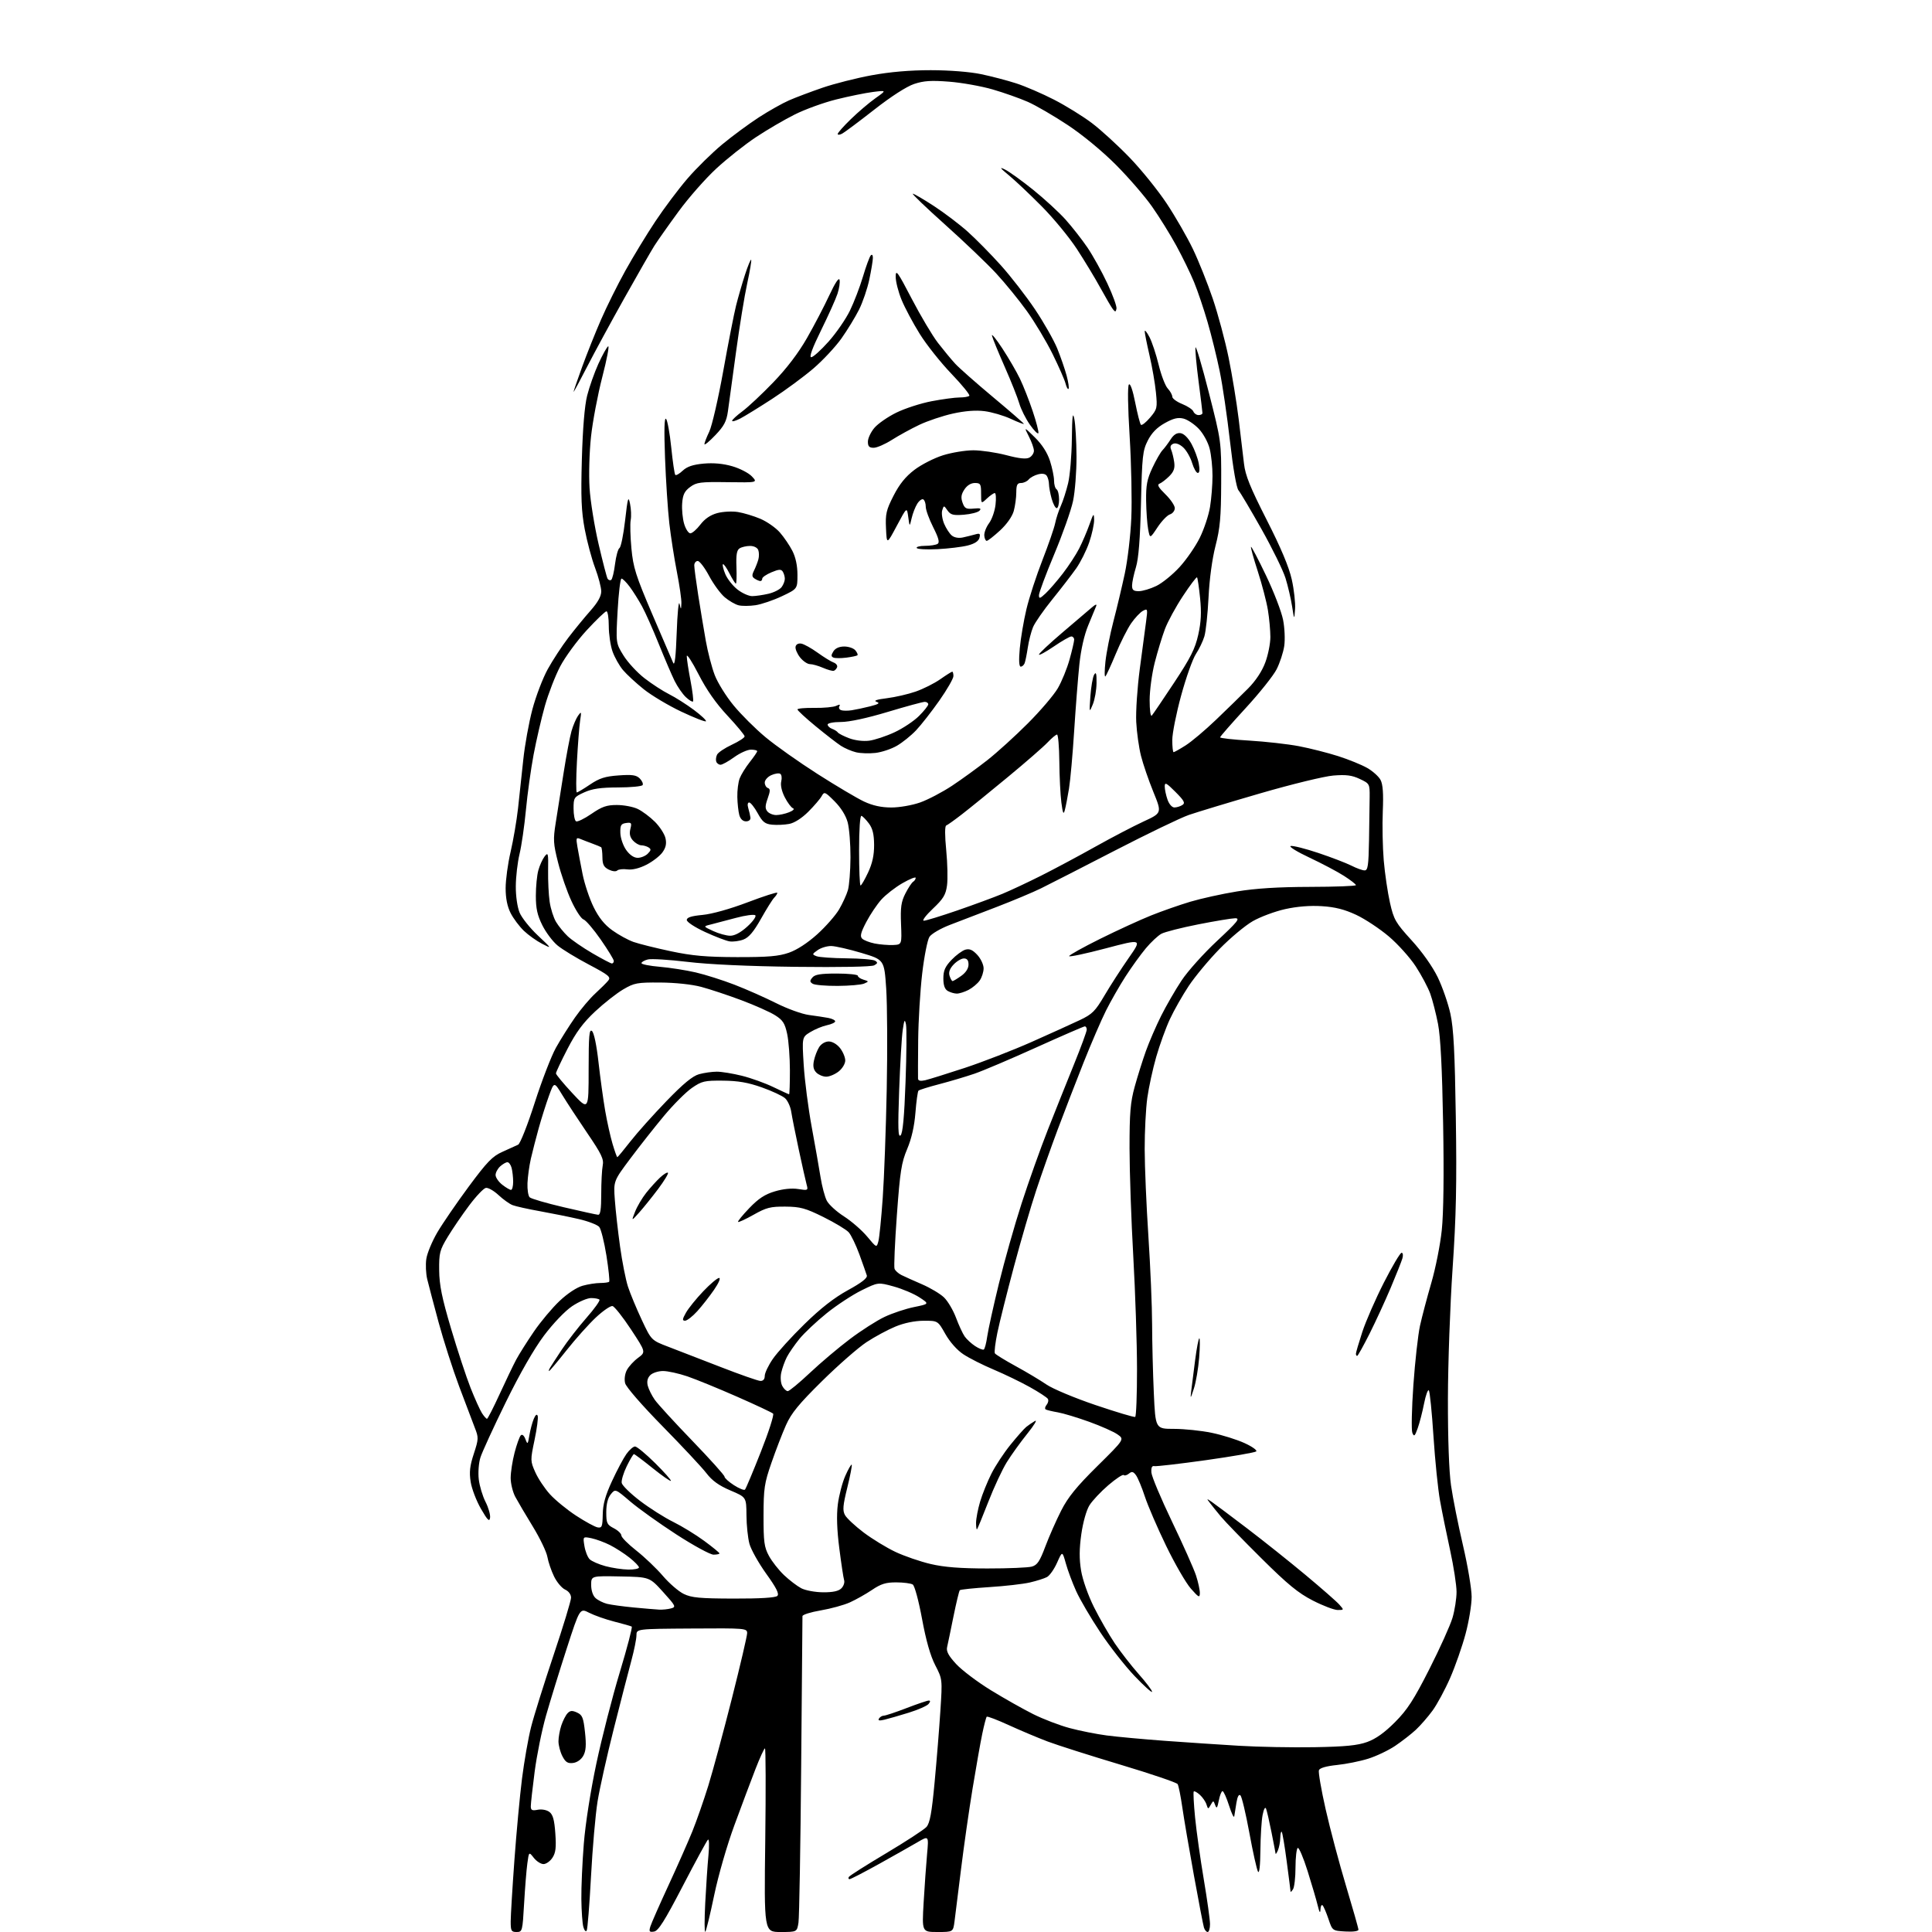 <?xml version="1.0" encoding="UTF-8" standalone="no"?>
<svg 
  version="1.1" 
  xmlns="http://www.w3.org/2000/svg" 
  xmlns:xlink="http://www.w3.org/1999/xlink" 
  xmlns:svg="http://www.w3.org/2000/svg"
  xmlns:rdf="http://www.w3.org/1999/02/22-rdf-syntax-ns#"
  xmlns:cc="http://creativecommons.org/ns#"
  xmlns:dc="http://purl.org/dc/elements/1.1/"
  viewBox="0 0 768 768"
  width="768"
  height="768"
>
<style>svg {background-color: white; }</style>"
<path stroke="none" fill="black" fill-rule="evenodd" d="M205.35,768.00C203.25,768.00 203.00,767.55 203.01,763.75C203.02,761.41 203.68,750.50 204.48,739.50C205.28,728.50 206.64,713.88 207.51,707.00C208.38,700.12 210.00,690.90 211.12,686.50C212.23,682.10 216.27,669.22 220.07,657.88C223.88,646.54 227.00,636.29 227.00,635.11C227.00,633.81 226.05,632.53 224.63,631.88C223.32,631.28 221.34,628.93 220.24,626.65C219.13,624.37 217.94,620.87 217.59,618.87C217.24,616.88 214.65,611.48 211.83,606.87C209.01,602.27 205.87,596.94 204.85,595.04C203.83,593.13 203.00,589.74 203.00,587.50C203.00,585.26 203.70,580.74 204.55,577.46C205.40,574.18 206.52,571.09 207.02,570.58C207.58,570.02 208.30,570.61 208.86,572.08C209.71,574.34 209.82,574.24 210.45,570.50C210.82,568.30 211.61,565.38 212.19,564.00C212.88,562.39 213.43,561.98 213.74,562.83C214.01,563.56 213.44,567.88 212.49,572.41C210.80,580.47 210.80,580.77 212.77,585.20C213.87,587.70 216.49,591.65 218.59,593.97C220.70,596.30 225.39,600.14 229.02,602.51C232.66,604.89 236.50,606.98 237.56,607.16C239.28,607.46 239.51,606.86 239.60,602.00C239.67,597.93 240.63,594.48 243.29,588.74C245.26,584.47 247.84,579.63 249.01,577.99C250.18,576.34 251.72,575.00 252.44,575.00C253.16,575.00 256.76,577.98 260.43,581.61C264.10,585.25 266.91,588.42 266.68,588.66C266.44,588.89 263.15,586.60 259.37,583.56C255.59,580.51 252.28,578.03 252.00,578.03C251.72,578.03 250.44,580.19 249.14,582.84C247.85,585.48 246.95,588.47 247.14,589.49C247.34,590.51 250.61,593.71 254.42,596.62C258.23,599.52 264.16,603.28 267.60,604.97C271.04,606.67 276.58,610.06 279.92,612.52C283.27,614.98 286.00,617.22 286.00,617.50C286.00,617.77 284.94,618.00 283.64,618.00C282.34,618.00 275.70,614.39 268.89,609.98C262.07,605.56 253.82,599.67 250.54,596.87C244.59,591.79 244.59,591.79 242.79,594.01C241.62,595.46 241.00,597.90 241.00,601.09C241.00,605.48 241.29,606.10 244.00,607.50C245.65,608.35 247.00,609.65 247.00,610.38C247.00,611.11 249.67,613.80 252.94,616.37C256.20,618.94 260.95,623.46 263.48,626.42C266.01,629.39 269.75,632.62 271.79,633.61C274.89,635.12 278.18,635.43 291.70,635.46C302.27,635.49 308.28,635.11 309.01,634.39C309.82,633.58 308.64,631.22 304.57,625.56C301.53,621.31 298.53,615.96 297.91,613.67C297.29,611.38 296.75,606.27 296.73,602.33C296.68,595.16 296.68,595.16 290.33,592.47C285.78,590.53 283.09,588.60 280.82,585.63C279.08,583.36 271.24,574.98 263.41,567.00C255.22,558.67 248.88,551.37 248.50,549.85C248.11,548.29 248.39,546.14 249.18,544.63C249.92,543.22 251.92,541.03 253.64,539.77C256.75,537.47 256.75,537.47 250.84,528.48C247.58,523.54 244.27,519.36 243.49,519.18C242.70,519.01 239.74,521.03 236.91,523.68C234.07,526.33 228.81,532.21 225.22,536.75C221.62,541.29 218.50,545.00 218.28,545.00C218.06,545.00 218.21,544.44 218.62,543.75C219.02,543.06 221.14,539.80 223.32,536.50C225.51,533.20 229.91,527.52 233.11,523.88C236.31,520.24 238.64,516.97 238.29,516.63C237.95,516.28 236.44,516.00 234.95,516.00C233.45,516.00 230.06,517.46 227.40,519.25C224.63,521.12 219.88,526.08 216.25,530.91C212.24,536.26 206.69,545.93 201.06,557.41C196.18,567.36 191.64,577.25 190.97,579.39C190.29,581.57 190.00,585.38 190.32,588.07C190.63,590.71 191.84,594.73 193.00,597.01C194.17,599.29 194.98,602.13 194.81,603.33C194.56,605.07 193.84,604.36 191.19,599.78C189.38,596.64 187.53,591.82 187.10,589.08C186.49,585.19 186.76,582.74 188.35,577.90C190.26,572.05 190.29,571.47 188.76,567.60C187.88,565.35 185.07,557.93 182.52,551.12C179.98,544.32 176.30,532.84 174.34,525.62C172.39,518.41 170.36,510.70 169.83,508.50C169.30,506.30 169.13,502.67 169.47,500.42C169.80,498.18 171.76,493.46 173.83,489.92C175.90,486.39 181.51,478.21 186.30,471.73C193.67,461.78 195.74,459.64 199.76,457.85C202.37,456.69 205.16,455.42 205.97,455.03C206.78,454.64 209.73,447.18 212.54,438.41C215.35,429.66 219.15,419.80 220.99,416.50C222.83,413.20 226.25,407.78 228.58,404.45C230.91,401.12 234.55,396.82 236.66,394.90C238.77,392.97 241.08,390.67 241.80,389.79C242.93,388.38 241.99,387.61 234.08,383.43C229.13,380.82 223.52,377.41 221.63,375.84C219.73,374.28 217.01,370.66 215.59,367.81C213.59,363.80 213.00,361.11 213.01,356.05C213.01,352.45 213.45,347.90 214.00,345.95C214.54,344.00 215.66,341.53 216.49,340.45C217.88,338.66 218.00,339.12 217.88,346.00C217.82,350.12 218.09,355.75 218.50,358.50C218.90,361.25 220.05,364.85 221.05,366.50C222.04,368.15 224.13,370.71 225.68,372.18C227.23,373.65 231.64,376.69 235.48,378.93C239.33,381.17 242.81,383.00 243.23,383.00C243.66,383.00 244.00,382.54 244.00,381.99C244.00,381.43 241.66,377.61 238.80,373.49C235.94,369.37 232.85,365.77 231.93,365.48C231.02,365.19 228.86,361.88 227.13,358.12C225.39,354.37 223.02,347.51 221.85,342.90C219.93,335.32 219.84,333.77 220.92,327.00C221.58,322.88 223.00,313.93 224.06,307.12C225.13,300.31 226.53,292.89 227.18,290.62C227.84,288.35 229.01,285.60 229.79,284.50C231.10,282.67 231.17,282.84 230.60,286.50C230.27,288.70 229.70,296.01 229.34,302.75C228.98,309.49 228.96,315.00 229.30,315.00C229.63,315.00 231.99,313.59 234.55,311.86C238.29,309.34 240.53,308.62 245.91,308.24C251.33,307.85 252.94,308.09 254.32,309.46C255.25,310.40 255.76,311.57 255.45,312.08C255.14,312.59 250.75,313.01 245.69,313.02C238.78,313.04 235.44,313.52 232.25,314.97C228.17,316.83 228.00,317.08 228.00,321.39C228.00,323.86 228.44,326.15 228.97,326.48C229.50,326.81 232.25,325.49 235.08,323.54C239.28,320.65 241.14,320.00 245.21,320.00C247.95,320.00 251.68,320.70 253.50,321.57C255.31,322.43 258.39,324.73 260.34,326.68C262.29,328.63 264.19,331.58 264.55,333.23C265.03,335.40 264.68,336.97 263.30,338.87C262.24,340.32 259.38,342.52 256.94,343.76C254.13,345.19 251.35,345.86 249.37,345.59C247.65,345.36 245.84,345.56 245.36,346.04C244.85,346.55 243.42,346.39 241.99,345.68C240.03,344.70 239.49,343.66 239.47,340.77C239.45,338.75 239.22,336.96 238.97,336.78C238.71,336.60 237.15,335.96 235.50,335.35C233.85,334.74 231.68,333.91 230.68,333.49C229.04,332.81 228.93,333.12 229.53,336.62C229.90,338.75 230.82,343.65 231.59,347.50C232.36,351.35 234.32,357.23 235.96,360.56C238.04,364.79 240.29,367.59 243.42,369.83C245.89,371.61 249.67,373.68 251.83,374.44C253.99,375.20 260.65,376.86 266.63,378.13C275.24,379.95 280.73,380.44 293.00,380.47C305.37,380.49 309.53,380.14 313.62,378.71C316.82,377.60 321.05,374.83 324.89,371.37C328.27,368.31 332.17,363.86 333.56,361.49C334.95,359.11 336.53,355.67 337.06,353.83C337.59,352.00 338.05,346.15 338.08,340.83C338.10,335.51 337.60,329.23 336.96,326.87C336.24,324.19 334.28,321.05 331.77,318.54C327.92,314.69 327.67,314.60 326.61,316.50C326.00,317.60 323.60,320.39 321.29,322.70C318.72,325.26 315.77,327.14 313.72,327.52C311.88,327.87 308.83,328.01 306.95,327.83C304.10,327.55 303.13,326.79 301.19,323.25C299.90,320.91 298.38,319.00 297.81,319.00C297.19,319.00 297.05,319.92 297.45,321.25C297.82,322.49 298.21,324.18 298.31,325.00C298.42,325.89 297.70,326.50 296.55,326.50C295.31,326.50 294.33,325.58 293.89,324.00C293.51,322.62 293.15,319.39 293.10,316.82C293.04,314.24 293.46,310.91 294.03,309.42C294.60,307.93 296.40,305.02 298.03,302.96C299.66,300.90 301.00,298.94 301.00,298.61C301.00,298.27 299.87,298.00 298.49,298.00C297.11,298.00 294.12,299.35 291.84,301.00C289.56,302.65 287.13,304.00 286.43,304.00C285.74,304.00 284.96,303.44 284.72,302.75C284.47,302.06 284.63,300.81 285.06,299.96C285.49,299.11 288.13,297.34 290.92,296.04C293.72,294.73 296.00,293.24 296.00,292.72C296.00,292.21 292.93,288.50 289.18,284.48C284.58,279.56 280.83,274.19 277.68,268.03C275.10,263.00 273.00,259.77 273.00,260.85C273.00,261.94 273.67,266.32 274.49,270.59C275.30,274.86 275.75,278.58 275.48,278.85C275.21,279.12 273.93,278.34 272.63,277.12C271.33,275.90 269.33,273.01 268.18,270.70C267.04,268.39 264.21,261.77 261.88,256.00C259.56,250.22 256.56,243.47 255.20,241.00C253.85,238.53 251.66,235.04 250.32,233.25C248.99,231.46 247.52,230.00 247.06,230.00C246.60,230.00 245.90,235.77 245.51,242.82C244.80,255.64 244.80,255.64 247.85,260.57C249.53,263.28 253.28,267.35 256.20,269.61C259.11,271.87 263.52,274.73 266.00,275.97C268.48,277.21 272.90,280.02 275.83,282.20C278.76,284.39 280.91,286.42 280.61,286.72C280.32,287.02 275.91,285.29 270.81,282.88C265.72,280.47 259.02,276.47 255.92,274.00C252.82,271.52 249.09,268.07 247.63,266.34C246.17,264.60 244.31,261.28 243.49,258.97C242.67,256.65 242.00,252.11 242.00,248.87C242.00,245.64 241.59,243.00 241.08,243.00C240.58,243.00 237.04,246.40 233.21,250.55C229.38,254.70 224.65,261.17 222.68,264.91C220.72,268.66 217.98,275.73 216.60,280.61C215.22,285.50 213.20,294.23 212.11,300.00C211.03,305.77 209.65,315.68 209.06,322.00C208.46,328.32 207.32,336.20 206.52,339.50C205.73,342.80 205.06,348.55 205.04,352.28C205.01,356.22 205.65,360.62 206.55,362.78C207.40,364.83 210.66,368.91 213.80,371.86C219.45,377.18 219.46,377.21 215.50,375.17C213.30,374.04 210.03,371.71 208.24,370.00C206.45,368.28 204.08,365.12 202.99,362.98C201.66,360.37 201.00,357.10 201.00,353.08C201.00,349.78 201.88,343.30 202.96,338.68C204.04,334.05 205.37,326.27 205.92,321.39C206.46,316.50 207.41,307.77 208.01,302.00C208.61,296.23 210.24,287.23 211.63,282.00C213.02,276.77 215.77,269.57 217.74,266.00C219.71,262.43 223.39,256.80 225.91,253.51C228.43,250.21 232.41,245.36 234.75,242.72C237.63,239.47 239.00,237.02 239.00,235.09C239.00,233.52 237.90,229.32 236.56,225.74C235.21,222.17 233.36,215.26 232.44,210.38C231.10,203.25 230.87,197.76 231.30,182.50C231.65,170.25 232.39,161.28 233.40,157.26C234.27,153.82 236.27,148.15 237.86,144.64C239.45,141.14 241.20,138.00 241.75,137.66C242.29,137.32 241.25,142.80 239.43,149.83C237.61,156.87 235.59,167.54 234.94,173.56C234.28,179.60 234.02,188.75 234.36,194.00C234.69,199.22 236.31,209.26 237.95,216.29C239.59,223.32 241.20,229.52 241.53,230.06C241.87,230.59 242.50,230.81 242.95,230.53C243.40,230.25 244.09,227.43 244.48,224.26C244.88,221.09 245.67,218.21 246.25,217.85C246.83,217.49 247.84,212.54 248.49,206.85C249.53,197.77 249.78,196.96 250.45,200.26C250.88,202.33 251.00,205.24 250.71,206.73C250.43,208.21 250.56,213.30 251.00,218.04C251.71,225.58 252.73,228.81 259.25,244.07C263.34,253.66 267.10,262.40 267.60,263.50C268.21,264.86 268.66,261.00 269.00,251.50C269.27,243.80 269.78,238.62 270.11,240.00C270.73,242.50 270.73,242.50 270.86,239.82C270.94,238.35 270.13,232.73 269.07,227.32C268.01,221.92 266.66,213.22 266.06,208.00C265.47,202.78 264.70,191.07 264.36,182.00C263.95,170.87 264.07,165.83 264.76,166.50C265.31,167.05 266.25,172.16 266.83,177.86C267.41,183.55 268.13,188.47 268.44,188.78C268.75,189.09 270.09,188.33 271.41,187.08C273.14,185.46 275.47,184.68 279.73,184.29C283.64,183.94 287.50,184.29 291.12,185.35C294.13,186.22 297.63,188.04 298.90,189.39C301.20,191.84 301.20,191.84 289.18,191.67C278.39,191.52 276.88,191.71 274.33,193.60C272.10,195.25 271.43,196.64 271.17,200.10C270.99,202.52 271.35,206.19 271.96,208.25C272.58,210.31 273.68,212.00 274.42,212.00C275.16,212.00 276.95,210.44 278.41,208.53C280.17,206.23 282.43,204.69 285.14,203.96C287.39,203.36 291.09,203.17 293.36,203.54C295.64,203.91 299.64,205.12 302.26,206.23C304.87,207.34 308.36,209.78 310.00,211.65C311.64,213.52 313.89,216.83 314.99,218.99C316.29,221.53 317.00,224.89 317.00,228.50C317.00,234.08 317.00,234.08 310.82,237.01C307.42,238.62 302.70,240.22 300.33,240.58C297.96,240.93 294.93,240.95 293.59,240.61C292.25,240.28 289.78,238.84 288.10,237.43C286.42,236.01 283.62,232.19 281.88,228.93C280.14,225.67 278.11,223.00 277.36,223.00C276.61,223.00 275.99,223.79 275.98,224.75C275.98,225.71 276.68,231.00 277.54,236.50C278.40,242.00 279.76,250.16 280.55,254.64C281.34,259.12 282.94,265.28 284.11,268.34C285.28,271.40 288.66,276.84 291.63,280.43C294.59,284.03 300.27,289.69 304.26,293.01C308.24,296.34 317.57,302.94 325.00,307.68C332.43,312.42 340.75,317.36 343.50,318.64C346.92,320.24 350.33,320.98 354.27,320.99C357.52,321.00 362.55,320.12 365.75,319.00C368.89,317.89 374.61,314.89 378.48,312.33C382.34,309.77 388.65,305.19 392.50,302.16C396.35,299.14 403.58,292.57 408.56,287.58C413.55,282.59 418.91,276.31 420.48,273.62C422.05,270.94 424.16,265.78 425.17,262.14C426.18,258.51 427.00,254.97 427.00,254.27C427.00,253.57 426.49,253.00 425.87,253.00C425.25,253.00 422.10,254.80 418.87,257.01C415.64,259.21 413.00,260.65 413.00,260.20C413.00,259.75 417.16,255.84 422.25,251.51C427.34,247.18 432.58,242.70 433.91,241.57C435.51,240.19 436.12,240.00 435.72,241.00C435.38,241.82 433.98,245.24 432.59,248.58C431.02,252.35 429.68,258.23 429.07,264.08C428.53,269.26 427.60,281.15 427.00,290.50C426.41,299.85 425.48,310.20 424.94,313.50C424.40,316.80 423.66,320.62 423.29,322.00C422.77,323.99 422.48,323.38 421.91,319.00C421.52,315.98 421.15,308.66 421.10,302.75C421.04,296.84 420.63,292.00 420.19,292.00C419.74,292.00 418.05,293.41 416.44,295.12C414.82,296.84 407.72,303.03 400.65,308.87C393.58,314.72 385.39,321.37 382.44,323.65C379.49,325.94 376.66,327.96 376.14,328.15C375.56,328.37 375.56,332.10 376.14,338.00C376.65,343.23 376.79,349.52 376.45,352.00C375.94,355.73 374.97,357.31 370.80,361.25C368.04,363.86 366.43,366.00 367.23,366.00C368.03,366.00 374.05,364.15 380.59,361.90C387.14,359.64 395.20,356.67 398.50,355.30C401.80,353.93 408.77,350.65 414.00,348.02C419.23,345.39 428.85,340.25 435.38,336.59C441.92,332.93 450.56,328.42 454.58,326.56C461.90,323.18 461.90,323.18 458.48,314.80C456.60,310.20 454.39,303.74 453.56,300.46C452.73,297.18 451.88,291.12 451.67,287.00C451.46,282.88 452.09,273.43 453.07,266.00C454.06,258.57 455.19,250.09 455.58,247.13C456.27,242.00 456.22,241.81 454.33,242.82C453.24,243.41 451.14,245.63 449.66,247.77C448.18,249.91 445.41,255.39 443.52,259.96C441.62,264.53 439.77,268.55 439.40,268.88C439.03,269.22 439.05,266.57 439.43,263.00C439.81,259.43 441.24,252.22 442.60,247.00C443.97,241.78 446.00,233.22 447.12,228.00C448.24,222.78 449.41,212.86 449.71,205.96C450.02,199.06 449.72,184.50 449.06,173.59C448.32,161.61 448.20,153.40 448.76,152.84C449.31,152.29 450.31,155.15 451.27,160.07C452.16,164.55 453.17,168.50 453.54,168.86C453.90,169.21 455.53,167.93 457.17,166.00C459.99,162.67 460.11,162.18 459.50,156.00C459.15,152.43 458.00,145.75 456.93,141.17C455.87,136.59 455.02,132.32 455.04,131.67C455.07,131.03 455.92,132.07 456.93,134.00C457.94,135.93 459.58,140.88 460.58,145.00C461.58,149.12 463.20,153.37 464.20,154.44C465.19,155.50 466.00,156.97 466.00,157.70C466.00,158.42 467.77,159.72 469.92,160.59C472.08,161.45 474.09,162.80 474.39,163.58C474.69,164.36 475.63,165.00 476.47,165.00C477.31,165.00 478.00,164.64 478.00,164.21C478.00,163.77 477.30,158.10 476.45,151.59C475.60,145.09 475.05,139.03 475.22,138.13C475.40,137.23 477.79,145.28 480.52,156.00C485.49,175.50 485.49,175.50 485.44,192.00C485.39,205.60 484.99,209.99 483.18,217.00C481.86,222.15 480.76,230.23 480.41,237.50C480.08,244.10 479.34,251.07 478.75,253.00C478.17,254.93 476.65,258.07 475.38,260.00C474.11,261.93 471.48,269.31 469.54,276.42C467.59,283.53 466.00,291.51 466.00,294.17C466.00,296.83 466.23,299.00 466.52,299.00C466.81,299.00 468.95,297.80 471.27,296.33C473.60,294.87 479.07,290.26 483.43,286.08C487.79,281.91 493.51,276.33 496.13,273.69C499.15,270.65 501.66,266.86 502.95,263.40C504.08,260.39 505.00,255.80 504.99,253.21C504.99,250.62 504.55,245.80 504.01,242.50C503.47,239.20 501.66,232.28 499.99,227.11C498.31,221.95 497.10,217.57 497.29,217.37C497.49,217.18 500.17,222.31 503.26,228.76C506.36,235.22 509.40,243.14 510.04,246.37C510.68,249.62 510.88,254.29 510.50,256.84C510.12,259.37 508.76,263.52 507.47,266.06C506.18,268.60 500.60,275.59 495.07,281.59C489.55,287.59 485.02,292.77 485.01,293.10C485.01,293.44 490.24,294.02 496.65,294.40C503.06,294.79 511.92,295.78 516.33,296.62C520.74,297.46 527.76,299.24 531.93,300.57C536.09,301.90 541.29,304.02 543.48,305.27C545.67,306.52 548.06,308.66 548.78,310.02C549.72,311.78 549.98,315.41 549.68,322.50C549.44,328.00 549.62,336.79 550.06,342.04C550.51,347.28 551.63,354.86 552.54,358.88C554.07,365.61 554.75,366.78 561.15,373.81C565.36,378.42 569.45,384.22 571.52,388.47C573.39,392.34 575.66,398.88 576.56,403.00C577.82,408.78 578.32,418.25 578.71,444.20C579.12,470.56 578.84,483.61 577.43,504.20C576.44,518.66 575.60,541.98 575.57,556.00C575.54,571.88 576.00,584.89 576.81,590.50C577.52,595.45 579.65,606.15 581.55,614.27C583.45,622.39 585.00,631.62 585.00,634.77C585.00,637.92 583.91,644.56 582.58,649.51C581.25,654.47 578.50,662.35 576.46,667.01C574.42,671.68 571.26,677.52 569.45,680.00C567.64,682.48 564.66,685.90 562.83,687.61C561.00,689.31 557.29,692.19 554.60,694.01C551.90,695.82 547.07,698.12 543.85,699.12C540.63,700.13 535.04,701.25 531.41,701.62C527.24,702.05 524.63,702.80 524.29,703.68C524.00,704.43 525.21,711.46 526.98,719.28C528.75,727.10 532.40,740.83 535.10,749.79C537.79,758.75 540.00,766.53 540.00,767.09C540.00,767.68 537.85,767.98 534.83,767.80C529.66,767.50 529.66,767.50 528.08,762.82C527.21,760.25 526.16,757.81 525.75,757.40C525.34,757.00 524.95,757.75 524.90,759.08C524.83,760.76 524.49,760.27 523.82,757.50C523.29,755.30 521.47,749.12 519.79,743.77C518.11,738.42 516.34,734.29 515.87,734.58C515.39,734.88 514.99,738.35 514.98,742.31C514.98,746.26 514.53,750.17 514.00,751.00C513.47,751.83 513.02,752.25 513.02,751.94C513.01,751.63 512.33,746.27 511.50,740.02C510.68,733.78 509.78,728.45 509.50,728.17C509.23,727.89 508.97,728.98 508.93,730.58C508.89,732.19 508.47,734.40 508.00,735.50C507.53,736.60 507.11,737.21 507.07,736.86C507.03,736.50 506.30,732.68 505.44,728.36C504.58,724.04 503.61,719.83 503.29,719.00C502.93,718.09 502.38,719.08 501.90,721.50C501.47,723.70 501.08,730.00 501.03,735.50C500.97,741.71 500.61,744.93 500.07,744.00C499.59,743.17 498.04,736.24 496.64,728.59C495.23,720.94 493.64,714.24 493.11,713.71C492.48,713.08 491.91,714.11 491.50,716.62C491.15,718.75 490.76,721.17 490.64,722.00C490.51,722.83 489.58,720.91 488.57,717.75C487.56,714.59 486.39,712.00 485.97,712.00C485.56,712.00 484.89,713.69 484.49,715.75C483.90,718.78 483.62,719.12 483.05,717.54C482.35,715.65 482.30,715.65 481.28,717.46C480.28,719.26 480.21,719.25 479.59,717.29C479.24,716.18 478.06,714.46 476.97,713.47C475.88,712.49 474.78,711.88 474.54,712.13C474.29,712.38 474.53,717.06 475.07,722.54C475.61,728.02 477.17,739.08 478.53,747.13C479.89,755.18 481.00,763.17 481.00,764.88C481.00,766.60 480.58,768.00 480.07,768.00C479.55,768.00 478.89,767.21 478.59,766.25C478.29,765.29 476.50,755.95 474.60,745.50C472.70,735.05 470.62,722.86 469.98,718.41C469.34,713.96 468.51,709.82 468.13,709.21C467.75,708.59 457.55,705.13 445.47,701.51C433.39,697.89 420.35,693.74 416.50,692.29C412.65,690.84 405.72,687.92 401.10,685.81C396.49,683.69 392.50,682.17 392.24,682.42C391.99,682.68 391.19,685.73 390.47,689.19C389.74,692.66 388.01,702.48 386.61,711.00C385.21,719.52 383.15,733.92 382.03,743.00C380.91,752.08 379.74,761.41 379.44,763.75C378.88,768.00 378.88,768.00 372.68,768.00C366.48,768.00 366.48,768.00 367.16,756.25C367.54,749.79 368.15,741.17 368.52,737.10C369.20,729.69 369.20,729.69 364.85,732.24C362.46,733.64 355.56,737.54 349.52,740.90C343.49,744.25 338.17,747.00 337.71,747.00C337.26,747.00 337.13,746.59 337.44,746.10C337.74,745.60 344.41,741.37 352.25,736.70C360.10,732.02 367.31,727.32 368.28,726.25C369.64,724.74 370.38,720.70 371.53,708.40C372.35,699.65 373.38,686.88 373.82,680.00C374.63,667.50 374.63,667.50 371.77,661.94C369.85,658.24 368.11,652.12 366.53,643.55C365.19,636.31 363.58,630.35 362.83,629.87C362.10,629.41 359.16,629.02 356.30,629.02C352.16,629.00 350.19,629.61 346.65,632.01C344.20,633.66 340.24,635.89 337.85,636.97C335.46,638.05 330.24,639.48 326.25,640.16C322.26,640.84 319.00,641.86 318.99,642.45C318.99,643.03 318.76,669.83 318.48,702.00C318.21,734.17 317.72,762.19 317.41,764.25C316.82,768.00 316.82,768.00 310.28,768.00C303.73,768.00 303.73,768.00 304.20,731.50C304.45,711.42 304.40,695.00 304.08,695.00C303.76,695.01 302.06,698.72 300.30,703.25C298.54,707.79 294.78,717.80 291.95,725.50C289.02,733.43 285.53,745.54 283.89,753.42C282.30,761.07 280.71,767.60 280.36,767.92C280.01,768.24 280.00,763.10 280.34,756.50C280.68,749.90 281.25,741.35 281.62,737.50C281.98,733.63 281.90,730.86 281.42,731.30C280.95,731.74 276.43,740.06 271.37,749.80C264.19,763.61 261.69,767.57 259.99,767.83C258.13,768.12 257.92,767.83 258.52,765.83C258.91,764.55 262.15,757.20 265.71,749.50C269.27,741.80 273.55,732.12 275.22,728.00C276.89,723.88 279.74,715.71 281.56,709.85C283.37,703.98 287.59,688.39 290.93,675.19C294.27,661.99 297.00,650.30 297.00,649.20C297.00,647.27 296.35,647.21 275.00,647.36C253.00,647.50 253.00,647.50 253.00,650.07C253.00,651.48 252.09,655.98 250.99,660.07C249.88,664.16 246.74,676.32 244.02,687.09C241.29,697.86 238.38,710.91 237.54,716.09C236.70,721.26 235.53,734.71 234.93,745.98C234.33,757.24 233.56,766.91 233.21,767.47C232.87,768.02 232.27,767.36 231.89,765.99C231.51,764.62 231.15,759.65 231.10,754.95C231.04,750.25 231.48,740.35 232.07,732.95C232.70,725.04 234.76,711.88 237.07,701.00C239.23,690.83 243.42,674.50 246.38,664.73C249.33,654.96 251.47,646.80 251.12,646.59C250.78,646.39 247.68,645.50 244.24,644.63C240.79,643.75 236.29,642.17 234.24,641.12C230.50,639.20 230.50,639.20 225.27,655.35C222.39,664.23 218.69,676.23 217.05,682.00C215.40,687.77 213.37,697.81 212.53,704.30C211.69,710.79 211.00,716.97 211.00,718.03C211.00,719.59 211.52,719.85 213.75,719.41C215.34,719.10 217.29,719.46 218.37,720.26C219.79,721.32 220.37,723.38 220.75,728.80C221.15,734.40 220.91,736.49 219.61,738.47C218.70,739.86 217.10,741.00 216.05,741.00C215.00,741.00 213.27,739.89 212.20,738.53C210.26,736.06 210.26,736.06 209.63,740.72C209.27,743.27 208.70,750.46 208.34,756.68C207.71,767.71 207.63,768.00 205.35,768.00zM227.78,700.81C225.67,701.06 224.79,700.49 223.56,698.11C222.70,696.45 222.00,693.79 222.00,692.20C222.00,690.60 222.51,687.77 223.13,685.90C223.75,684.03 224.86,681.86 225.59,681.07C226.64,679.95 227.45,679.88 229.38,680.76C231.50,681.73 231.92,682.79 232.55,688.65C233.10,693.73 232.92,696.05 231.86,697.96C231.00,699.49 229.38,700.62 227.78,700.81zM522.50,694.54C534.86,694.32 539.64,693.85 543.50,692.46C546.93,691.22 550.39,688.75 554.54,684.58C559.45,679.65 562.02,675.67 568.19,663.50C572.38,655.25 576.52,646.06 577.40,643.07C578.28,640.08 579.00,635.46 579.00,632.80C579.00,630.14 577.85,622.69 576.44,616.23C575.03,609.78 573.22,600.90 572.43,596.50C571.63,592.10 570.46,580.62 569.83,571.00C569.21,561.38 568.37,553.14 567.99,552.69C567.60,552.25 566.75,554.60 566.09,557.93C565.44,561.25 564.30,565.67 563.56,567.74C562.41,570.97 562.10,571.23 561.43,569.57C561.00,568.50 561.18,559.95 561.84,550.57C562.50,541.18 563.69,530.58 564.47,527.00C565.26,523.42 567.28,515.77 568.96,510.00C570.65,504.23 572.53,494.77 573.13,489.00C573.83,482.31 574.03,466.90 573.66,446.50C573.28,424.71 572.63,412.11 571.63,407.00C570.83,402.88 569.44,397.48 568.55,395.01C567.65,392.53 565.06,387.66 562.79,384.17C560.52,380.69 555.70,375.32 552.08,372.25C548.46,369.18 542.63,365.32 539.11,363.67C534.48,361.51 530.73,360.55 525.47,360.22C520.78,359.92 515.62,360.33 510.86,361.39C506.81,362.29 501.03,364.45 498.01,366.17C494.99,367.90 489.06,372.85 484.82,377.18C480.58,381.51 475.07,388.14 472.56,391.90C470.06,395.67 466.68,401.62 465.05,405.13C463.42,408.63 460.98,415.38 459.62,420.11C458.26,424.85 456.66,432.19 456.07,436.43C455.48,440.68 455.01,449.85 455.03,456.82C455.04,463.80 455.71,479.40 456.51,491.50C457.30,503.60 457.97,519.35 457.98,526.50C458.00,533.65 458.30,545.91 458.66,553.75C459.31,568.00 459.31,568.00 466.70,568.00C470.76,568.00 477.49,568.70 481.65,569.56C485.81,570.42 491.69,572.26 494.72,573.65C497.75,575.03 499.84,576.52 499.37,576.96C498.89,577.39 489.91,578.95 479.42,580.43C468.92,581.90 459.69,582.97 458.92,582.81C457.92,582.59 457.56,583.35 457.70,585.36C457.81,586.93 461.50,595.70 465.89,604.86C470.28,614.01 474.58,623.65 475.44,626.28C476.30,628.92 476.98,632.07 476.96,633.28C476.92,635.25 476.52,635.05 473.39,631.50C471.45,629.30 467.02,621.65 463.56,614.50C460.09,607.35 456.29,598.53 455.10,594.90C453.91,591.26 452.32,587.46 451.58,586.43C450.49,584.95 449.93,584.82 448.77,585.78C447.97,586.44 447.03,586.70 446.68,586.35C446.33,586.00 443.59,587.81 440.60,590.37C437.60,592.94 434.21,596.55 433.06,598.40C431.86,600.34 430.50,605.17 429.84,609.85C429.01,615.70 428.99,619.73 429.75,624.34C430.37,628.04 432.53,634.17 434.88,638.88C437.12,643.37 440.84,649.84 443.15,653.27C445.47,656.70 449.75,662.20 452.67,665.50C455.60,668.80 457.98,671.95 457.97,672.50C457.96,673.05 454.84,670.25 451.05,666.28C447.26,662.31 441.08,654.44 437.33,648.78C433.57,643.13 429.28,635.80 427.79,632.50C426.30,629.20 424.45,624.25 423.69,621.50C422.29,616.50 422.29,616.50 420.21,621.18C419.07,623.75 417.26,626.33 416.19,626.90C415.13,627.47 412.06,628.44 409.38,629.06C406.69,629.68 399.45,630.51 393.27,630.90C387.10,631.30 381.82,631.85 381.54,632.13C381.26,632.41 380.13,637.11 379.02,642.57C377.92,648.03 376.78,653.51 376.49,654.75C376.10,656.42 377.02,658.15 380.08,661.47C382.35,663.93 388.55,668.61 393.85,671.87C399.16,675.13 406.74,679.41 410.71,681.39C414.67,683.37 421.20,685.87 425.21,686.94C429.22,688.02 435.88,689.34 440.00,689.88C444.12,690.42 454.48,691.37 463.00,692.00C471.52,692.62 484.80,693.51 492.50,693.97C500.20,694.44 513.70,694.69 522.50,694.54zM351.60,683.60C349.54,684.09 348.91,683.96 349.41,683.15C349.80,682.52 350.66,682.00 351.33,682.00C352.00,682.00 356.05,680.65 360.34,679.00C364.62,677.35 368.60,676.00 369.19,676.00C369.90,676.00 369.87,676.45 369.11,677.36C368.49,678.11 364.95,679.67 361.24,680.82C357.53,681.97 353.20,683.22 351.60,683.60zM262.00,639.85C263.38,639.92 265.50,639.70 266.73,639.37C268.83,638.81 268.65,638.43 263.58,632.83C258.20,626.88 258.20,626.88 246.60,626.66C235.00,626.43 235.00,626.43 235.00,630.06C235.00,632.25 235.69,634.32 236.75,635.27C237.71,636.13 239.77,637.16 241.32,637.55C242.87,637.93 247.59,638.58 251.82,638.99C256.04,639.39 260.62,639.78 262.00,639.85zM531.76,640.00C530.35,640.00 525.91,638.31 521.89,636.25C516.07,633.27 511.88,629.83 501.47,619.50C494.26,612.35 487.05,604.92 485.43,602.98C483.82,601.05 481.82,598.58 481.00,597.49C479.56,595.61 479.59,595.59 481.67,597.01C482.87,597.83 489.17,602.55 495.67,607.50C502.18,612.45 512.67,620.82 519.00,626.10C525.32,631.37 531.36,636.66 532.40,637.85C534.30,639.99 534.29,640.00 531.76,640.00zM327.18,632.96C331.10,632.99 333.35,632.50 334.46,631.39C335.35,630.51 335.84,629.05 335.55,628.14C335.27,627.24 334.41,621.55 333.64,615.50C332.69,608.13 332.50,602.36 333.05,598.00C333.51,594.42 334.84,589.33 336.02,586.67C337.20,584.01 338.35,582.01 338.57,582.23C338.78,582.45 338.00,586.54 336.82,591.32C335.06,598.45 334.89,600.42 335.89,602.26C336.56,603.49 339.90,606.61 343.30,609.18C346.71,611.75 352.41,615.23 355.96,616.91C359.51,618.58 365.81,620.75 369.96,621.72C375.38,622.99 381.72,623.48 392.50,623.49C400.75,623.50 408.70,623.16 410.16,622.75C412.34,622.14 413.32,620.68 415.54,614.75C417.04,610.76 419.87,604.35 421.83,600.50C424.55,595.14 427.93,590.99 436.19,582.82C447.00,572.14 447.00,572.14 444.25,570.21C442.74,569.14 437.68,566.89 433.00,565.20C428.32,563.51 422.70,561.81 420.50,561.43C418.30,561.05 416.14,560.53 415.70,560.28C415.26,560.03 415.41,559.21 416.04,558.45C416.66,557.70 416.89,556.63 416.54,556.07C416.20,555.51 412.99,553.41 409.41,551.41C405.83,549.41 399.36,546.28 395.03,544.45C390.70,542.63 385.28,539.89 382.97,538.36C380.45,536.70 377.60,533.48 375.80,530.30C372.81,525.00 372.81,525.00 367.15,525.02C363.61,525.04 359.44,525.89 355.98,527.32C352.94,528.57 347.76,531.36 344.48,533.51C341.19,535.67 333.24,542.63 326.80,548.98C317.53,558.13 314.55,561.76 312.44,566.51C310.97,569.80 308.37,576.55 306.66,581.50C303.84,589.61 303.54,591.68 303.52,602.50C303.50,612.93 303.78,615.02 305.67,618.50C306.86,620.70 309.56,624.14 311.67,626.14C313.77,628.13 316.85,630.48 318.50,631.35C320.17,632.22 324.02,632.94 327.18,632.96zM249.75,623.93C252.09,623.97 254.00,623.59 254.00,623.08C254.00,622.58 252.31,620.83 250.25,619.20C248.19,617.56 244.70,615.32 242.50,614.20C240.30,613.09 236.97,611.86 235.10,611.47C231.70,610.78 231.70,610.78 232.32,614.57C232.66,616.65 233.59,619.02 234.39,619.82C235.19,620.61 238.01,621.85 240.67,622.57C243.33,623.28 247.41,623.90 249.75,623.93zM388.39,607.92C388.17,608.15 388.00,606.99 388.00,605.35C388.00,603.71 388.73,599.92 389.61,596.93C390.50,593.94 392.52,588.94 394.10,585.81C395.68,582.67 399.09,577.50 401.68,574.31C404.27,571.11 407.08,567.93 407.94,567.23C408.80,566.54 410.36,565.47 411.41,564.86C412.46,564.25 411.11,566.50 408.41,569.86C405.71,573.22 402.03,578.32 400.24,581.21C398.44,584.10 395.13,591.19 392.88,596.98C390.62,602.77 388.60,607.69 388.39,607.92zM296.14,592.15C296.49,591.79 299.33,585.03 302.45,577.12C305.58,569.21 307.77,562.38 307.32,561.94C306.87,561.50 300.43,558.47 293.00,555.21C285.57,551.94 276.69,548.31 273.25,547.13C269.81,545.96 265.45,545.00 263.57,545.00C261.68,545.00 259.40,545.74 258.50,546.64C257.39,547.75 257.07,549.12 257.49,550.83C257.85,552.23 259.10,554.76 260.28,556.44C261.46,558.12 268.18,565.46 275.21,572.74C282.24,580.03 288.00,586.44 288.00,586.98C288.00,587.53 289.69,589.06 291.75,590.38C293.81,591.71 295.79,592.50 296.14,592.15zM193.58,564.00C193.88,564.00 196.12,559.61 198.58,554.25C201.04,548.89 204.01,542.70 205.18,540.50C206.36,538.30 209.53,533.27 212.23,529.33C214.93,525.38 219.52,519.91 222.42,517.17C225.55,514.20 229.27,511.74 231.60,511.10C233.74,510.50 236.89,510.01 238.58,510.01C240.28,510.00 241.88,509.78 242.15,509.52C242.41,509.25 241.93,504.59 241.07,499.15C240.20,493.72 238.92,488.58 238.21,487.73C237.50,486.89 233.90,485.49 230.21,484.63C226.52,483.77 219.55,482.36 214.71,481.49C209.88,480.63 204.93,479.53 203.71,479.04C202.50,478.56 199.98,476.76 198.13,475.03C196.28,473.31 194.03,472.04 193.13,472.21C192.23,472.38 189.25,475.52 186.50,479.19C183.75,482.85 179.93,488.46 178.00,491.64C174.79,496.95 174.51,498.05 174.58,504.97C174.64,510.86 175.67,515.92 179.31,528.18C181.87,536.80 185.35,547.37 187.05,551.68C188.75,555.98 190.80,560.51 191.59,561.75C192.39,562.99 193.29,564.00 193.58,564.00zM451.25,563.25C451.66,563.05 451.99,554.47 451.98,544.19C451.97,533.91 451.30,513.80 450.50,499.50C449.69,485.20 449.02,465.84 449.01,456.48C449.00,442.36 449.35,438.18 451.06,431.98C452.19,427.87 454.20,421.49 455.51,417.81C456.83,414.13 459.56,407.83 461.57,403.81C463.58,399.79 467.23,393.47 469.68,389.78C472.12,386.08 478.48,378.99 483.80,374.03C492.01,366.37 493.10,365.00 490.99,365.02C489.62,365.04 483.02,366.13 476.33,367.45C469.63,368.77 463.04,370.45 461.68,371.18C460.33,371.91 457.53,374.52 455.46,377.00C453.39,379.48 449.76,384.52 447.38,388.21C445.01,391.89 441.54,397.97 439.66,401.71C437.79,405.44 433.75,414.80 430.69,422.50C427.64,430.20 423.03,442.12 420.45,449.00C417.87,455.88 414.03,466.75 411.91,473.17C409.78,479.58 405.79,493.27 403.03,503.59C400.27,513.91 397.32,525.68 396.48,529.74C395.64,533.80 395.19,537.51 395.48,537.97C395.77,538.44 399.49,540.73 403.75,543.06C408.01,545.38 413.52,548.68 416.00,550.38C418.48,552.08 427.25,555.75 435.50,558.54C443.75,561.33 450.84,563.45 451.25,563.25zM474.58,552.00C473.23,556.14 473.14,556.22 473.52,553.00C473.74,551.08 474.44,545.56 475.07,540.75C475.69,535.94 476.45,532.00 476.75,532.00C477.05,532.00 477.02,535.49 476.68,539.75C476.34,544.01 475.40,549.52 474.58,552.00zM313.15,553.00C313.74,553.00 317.69,549.74 321.93,545.75C326.17,541.75 333.32,535.71 337.82,532.32C342.31,528.93 348.52,524.95 351.62,523.49C354.71,522.02 360.00,520.26 363.35,519.58C369.46,518.33 369.46,518.33 365.48,515.72C363.29,514.29 358.70,512.34 355.28,511.40C349.07,509.69 349.07,509.69 342.49,512.93C338.87,514.71 332.62,518.81 328.61,522.04C324.60,525.27 319.74,529.84 317.81,532.20C315.88,534.57 313.61,537.85 312.77,539.50C311.93,541.15 310.93,543.94 310.55,545.69C310.16,547.50 310.34,549.77 310.97,550.94C311.57,552.07 312.55,553.00 313.15,553.00zM302.25,548.94C303.37,548.98 304.00,548.26 304.00,546.93C304.00,545.79 305.45,542.75 307.22,540.18C308.99,537.61 314.63,531.39 319.77,526.37C326.21,520.07 331.58,515.88 337.06,512.87C342.57,509.85 344.88,508.04 344.57,507.00C344.32,506.18 342.99,502.42 341.62,498.64C340.24,494.87 338.33,490.91 337.36,489.84C336.39,488.77 331.88,486.06 327.34,483.80C320.18,480.26 318.16,479.70 312.24,479.65C306.29,479.60 304.63,480.02 299.60,482.86C296.41,484.66 293.62,485.95 293.39,485.73C293.17,485.50 295.18,483.04 297.86,480.24C301.52,476.43 304.06,474.76 308.01,473.59C311.33,472.60 314.78,472.26 317.30,472.66C321.17,473.28 321.29,473.22 320.65,470.90C320.29,469.58 318.88,463.32 317.53,457.00C316.18,450.68 314.82,443.87 314.52,441.89C314.21,439.90 313.11,437.51 312.08,436.57C311.04,435.63 306.89,433.69 302.85,432.26C297.38,430.32 293.43,429.63 287.42,429.58C280.02,429.51 278.98,429.75 275.02,432.49C272.64,434.14 267.69,439.09 264.02,443.49C260.34,447.90 254.30,455.55 250.60,460.50C243.86,469.50 243.86,469.50 244.41,477.00C244.70,481.12 245.64,489.45 246.48,495.50C247.32,501.55 248.74,508.75 249.64,511.50C250.54,514.25 253.00,520.17 255.10,524.65C258.92,532.79 258.92,532.79 265.71,535.38C269.44,536.80 278.80,540.42 286.50,543.42C294.20,546.42 301.29,548.90 302.25,548.94zM539.49,539.00C539.22,539.00 539.00,538.61 539.00,538.13C539.00,537.65 540.14,533.75 541.54,529.47C542.94,525.19 546.80,516.36 550.12,509.84C553.44,503.33 556.60,498.00 557.15,498.00C557.70,498.00 557.84,498.98 557.47,500.25C557.10,501.49 555.01,506.75 552.82,511.94C550.63,517.13 546.84,525.34 544.41,530.19C541.97,535.03 539.76,539.00 539.49,539.00zM391.07,536.46C391.46,536.22 392.07,533.88 392.44,531.26C392.81,528.64 394.90,519.18 397.08,510.24C399.27,501.29 403.33,486.93 406.12,478.32C408.91,469.70 413.60,456.55 416.54,449.08C419.49,441.61 424.17,429.89 426.95,423.04C429.73,416.19 432.00,410.00 432.00,409.29C432.00,408.58 431.66,408.00 431.23,408.00C430.81,408.00 422.15,411.76 411.98,416.35C401.82,420.95 390.75,425.65 387.40,426.80C384.04,427.95 377.78,429.82 373.49,430.94C369.19,432.06 365.43,433.24 365.11,433.55C364.80,433.87 364.25,437.81 363.90,442.31C363.47,447.72 362.36,452.62 360.62,456.74C358.33,462.17 357.79,465.59 356.52,483.00C355.72,494.00 355.30,503.62 355.59,504.36C355.87,505.11 357.09,506.22 358.30,506.83C359.51,507.43 363.20,509.10 366.50,510.52C369.80,511.94 373.74,514.29 375.25,515.74C376.76,517.19 378.91,520.82 380.03,523.82C381.15,526.81 382.70,530.17 383.48,531.27C384.26,532.38 386.12,534.10 387.63,535.09C389.14,536.08 390.69,536.69 391.07,536.46zM272.33,525.00C271.15,525.00 271.22,524.42 272.69,521.80C273.69,520.04 276.78,516.21 279.56,513.30C282.34,510.38 285.17,508.00 285.85,508.00C286.56,508.00 285.70,510.03 283.85,512.71C282.07,515.30 279.07,519.13 277.19,521.21C275.31,523.29 273.12,525.00 272.33,525.00zM349.17,493.44C349.56,492.00 350.34,484.23 350.90,476.16C351.47,468.10 352.18,448.68 352.49,433.00C352.80,417.32 352.70,399.33 352.28,393.01C351.50,381.52 351.50,381.52 342.50,378.82C337.55,377.34 332.14,376.10 330.47,376.06C328.81,376.03 326.37,376.75 325.05,377.68C322.78,379.27 322.76,379.39 324.58,380.11C325.64,380.52 331.00,380.90 336.50,380.95C342.00,380.99 347.12,381.42 347.87,381.90C348.99,382.61 348.92,382.94 347.52,383.73C346.48,384.31 334.02,384.55 316.15,384.33C297.47,384.10 281.61,383.37 273.28,382.36C266.01,381.49 258.92,381.05 257.53,381.40C256.14,381.75 255.00,382.41 255.00,382.87C255.00,383.33 258.29,383.98 262.32,384.32C266.34,384.67 272.75,385.67 276.55,386.55C280.36,387.43 287.31,389.64 292.00,391.45C296.69,393.26 304.14,396.56 308.56,398.78C312.98,401.00 318.82,403.11 321.54,403.47C324.27,403.83 327.74,404.36 329.25,404.64C330.76,404.93 332.00,405.54 332.00,406.00C332.00,406.46 330.54,407.15 328.75,407.53C326.96,407.91 323.99,409.13 322.15,410.25C318.80,412.29 318.80,412.29 319.49,423.39C319.87,429.50 321.30,440.57 322.67,448.00C324.04,455.43 325.62,464.43 326.19,468.00C326.76,471.57 327.87,475.76 328.66,477.29C329.45,478.83 332.53,481.64 335.50,483.54C338.47,485.44 342.60,489.03 344.69,491.53C348.47,496.06 348.47,496.06 349.17,493.44zM254.09,482.00C250.95,485.50 250.95,485.50 252.46,481.66C253.29,479.55 255.28,476.18 256.89,474.16C258.49,472.15 260.97,469.41 262.40,468.08C263.82,466.75 265.23,465.90 265.52,466.19C265.81,466.48 264.06,469.37 261.64,472.61C259.21,475.85 255.81,480.07 254.09,482.00zM237.75,482.89C238.66,482.97 239.00,480.71 239.00,474.62C239.00,470.02 239.27,464.92 239.59,463.29C240.09,460.79 239.13,458.77 233.44,450.41C229.73,444.96 225.25,438.12 223.48,435.21C220.27,429.93 220.27,429.93 218.18,435.71C217.03,438.90 215.21,444.65 214.14,448.50C213.07,452.35 211.67,457.81 211.02,460.63C210.38,463.46 209.78,467.82 209.68,470.34C209.58,472.85 209.97,475.37 210.54,475.94C211.11,476.51 217.18,478.28 224.04,479.88C230.89,481.48 237.06,482.84 237.75,482.89zM203.13,473.00C203.61,473.00 203.99,471.54 203.99,469.75C203.98,467.96 203.70,465.49 203.37,464.25C203.04,463.01 202.29,462.00 201.71,462.00C201.13,462.00 199.83,462.74 198.83,463.65C197.82,464.57 197.00,466.11 197.00,467.08C197.00,468.06 198.19,469.79 199.63,470.93C201.08,472.07 202.66,473.00 203.13,473.00zM245.39,460.00C245.56,460.00 247.90,457.19 250.58,453.75C253.26,450.31 259.70,443.12 264.87,437.76C271.62,430.77 275.31,427.73 277.89,427.01C279.88,426.46 283.05,426.01 284.94,426.01C286.83,426.00 291.33,426.74 294.94,427.64C298.55,428.54 304.17,430.56 307.43,432.14C310.69,433.71 313.50,435.00 313.68,435.00C313.85,435.00 314.00,430.75 314.00,425.55C314.00,420.35 313.51,413.81 312.91,411.00C312.00,406.76 311.20,405.52 308.12,403.58C306.09,402.29 300.04,399.60 294.68,397.59C289.31,395.58 282.13,393.20 278.71,392.29C275.04,391.31 268.41,390.61 262.50,390.57C253.28,390.51 252.13,390.72 247.73,393.31C245.10,394.85 240.08,398.80 236.56,402.09C231.79,406.56 229.00,410.33 225.58,416.95C223.06,421.83 221.00,426.21 221.00,426.68C221.00,427.15 223.92,430.68 227.49,434.52C233.99,441.50 233.99,441.50 233.99,425.13C234.00,411.65 234.23,408.95 235.32,409.85C236.12,410.51 237.16,415.50 237.91,422.23C238.61,428.43 239.80,437.10 240.56,441.50C241.32,445.90 242.65,451.86 243.51,454.75C244.37,457.64 245.22,460.00 245.39,460.00zM357.99,451.33C358.86,450.52 359.47,443.99 359.97,430.04C360.38,418.97 360.45,408.70 360.14,407.21C359.66,404.94 359.45,405.32 358.84,409.50C358.44,412.25 357.81,423.05 357.43,433.50C356.89,448.66 357.00,452.26 357.99,451.33zM367.75,429.42C369.26,429.07 376.35,426.86 383.50,424.51C390.65,422.15 402.57,417.52 410.00,414.23C417.43,410.93 426.06,407.01 429.19,405.53C434.22,403.14 435.36,402.00 439.09,395.66C441.41,391.72 445.72,385.05 448.66,380.83C454.02,373.16 454.02,373.16 439.51,377.00C431.53,379.11 425.00,380.49 425.00,380.07C425.00,379.66 430.58,376.55 437.41,373.16C444.23,369.78 453.32,365.61 457.60,363.90C461.88,362.18 468.87,359.74 473.13,358.46C477.39,357.19 485.74,355.34 491.69,354.37C499.14,353.14 508.17,352.58 520.75,352.55C530.79,352.53 539.00,352.22 539.00,351.86C539.00,351.50 536.86,349.84 534.25,348.17C531.64,346.49 525.45,343.23 520.50,340.90C515.55,338.58 512.21,336.51 513.07,336.30C513.94,336.09 518.89,337.34 524.07,339.07C529.26,340.81 535.17,343.08 537.21,344.11C539.25,345.15 541.61,346.00 542.46,346.00C543.75,346.00 544.03,344.05 544.21,334.00C544.33,327.40 544.44,319.64 544.46,316.76C544.50,311.61 544.43,311.48 540.52,309.64C537.40,308.17 535.11,307.88 530.02,308.29C526.42,308.58 513.42,311.75 501.00,315.36C488.62,318.96 475.83,322.83 472.56,323.96C469.30,325.09 456.02,331.49 443.06,338.18C430.10,344.87 416.92,351.61 413.76,353.16C410.60,354.71 402.73,358.01 396.26,360.50C389.79,362.99 381.44,366.19 377.70,367.62C373.91,369.07 370.27,371.19 369.47,372.41C368.68,373.62 367.38,380.21 366.58,387.05C365.78,393.90 365.07,405.80 364.99,413.50C364.92,421.20 364.89,428.07 364.93,428.77C364.98,429.63 365.88,429.84 367.75,429.42zM328.44,428.00C327.18,428.00 325.41,427.27 324.52,426.38C323.36,425.22 323.08,423.85 323.55,421.63C323.90,419.91 324.84,417.49 325.62,416.25C326.45,414.94 328.05,414.00 329.45,414.00C330.86,414.00 332.72,415.09 333.93,416.63C335.07,418.08 336.00,420.30 336.00,421.56C336.00,422.85 334.84,424.77 333.37,425.93C331.92,427.07 329.70,428.00 328.44,428.00zM380.30,394.97C379.31,394.95 377.71,394.48 376.75,393.92C375.55,393.22 375.00,391.66 375.00,388.94C375.00,385.83 375.70,384.23 378.25,381.56C380.04,379.69 382.51,377.87 383.74,377.51C385.40,377.04 386.63,377.57 388.49,379.58C389.87,381.07 391.00,383.48 391.00,384.92C391.00,386.37 390.30,388.56 389.44,389.78C388.58,391.01 386.58,392.68 384.99,393.51C383.40,394.33 381.29,394.99 380.30,394.97zM333.00,391.91C328.32,391.94 323.85,391.56 323.06,391.06C321.87,390.31 321.85,389.88 322.94,388.58C323.94,387.37 326.22,387.00 332.62,387.00C337.23,387.00 341.00,387.40 341.00,387.88C341.00,388.37 342.01,389.07 343.25,389.44C345.44,390.10 345.44,390.14 343.50,390.99C342.40,391.47 337.68,391.88 333.00,391.91zM378.66,390.00C378.95,390.00 380.50,389.07 382.10,387.93C383.94,386.62 385.00,384.97 385.00,383.43C385.00,381.74 384.44,381.00 383.17,381.00C382.17,381.00 380.33,382.09 379.08,383.41C377.51,385.08 377.02,386.48 377.47,387.91C377.84,389.06 378.37,390.00 378.66,390.00zM355.00,375.66C358.50,375.50 358.50,375.50 358.18,367.36C357.91,360.68 358.22,358.49 359.91,355.17C361.04,352.95 362.43,350.85 362.99,350.51C363.54,350.16 364.00,349.47 364.00,348.97C364.00,348.46 361.64,349.41 358.75,351.07C355.86,352.73 352.08,355.67 350.34,357.61C348.60,359.54 345.91,363.56 344.35,366.53C342.17,370.69 341.80,372.20 342.71,373.11C343.36,373.76 345.61,374.64 347.70,375.06C349.79,375.47 353.07,375.74 355.00,375.66zM295.50,373.49C293.85,374.11 291.38,374.43 290.00,374.21C288.62,373.99 284.24,372.31 280.25,370.47C276.22,368.61 273.00,366.50 273.00,365.71C273.00,364.70 274.79,364.12 279.25,363.70C283.01,363.35 290.18,361.34 297.25,358.66C303.71,356.21 309.00,354.51 309.00,354.90C309.00,355.28 308.44,356.16 307.76,356.84C307.08,357.52 304.72,361.29 302.51,365.22C299.58,370.42 297.68,372.66 295.50,373.49zM290.25,371.97C292.03,371.99 294.42,370.72 297.04,368.34C299.27,366.33 300.71,364.31 300.25,363.85C299.79,363.39 296.28,363.86 292.46,364.89C288.63,365.92 284.15,367.10 282.50,367.51C279.50,368.25 279.50,368.25 283.50,370.10C285.70,371.12 288.74,371.96 290.25,371.97zM342.08,352.00C342.40,352.00 343.75,349.67 345.08,346.83C346.79,343.17 347.49,339.95 347.47,335.85C347.44,331.63 346.88,329.32 345.40,327.34C344.29,325.85 342.96,324.49 342.44,324.31C341.88,324.13 341.50,329.72 341.50,338.00C341.50,345.70 341.76,352.00 342.08,352.00zM253.50,341.00C254.79,341.00 256.60,340.26 257.50,339.35C258.83,338.03 258.89,337.55 257.82,336.87C257.10,336.41 255.78,336.02 254.90,336.02C254.03,336.01 252.54,335.15 251.61,334.12C250.42,332.80 250.11,331.42 250.58,329.53C251.19,327.11 251.01,326.86 248.88,327.16C246.85,327.45 246.52,328.03 246.60,331.14C246.66,333.15 247.70,336.18 248.92,337.89C250.33,339.87 252.00,341.00 253.50,341.00zM308.56,324.00C309.83,324.00 312.14,323.50 313.68,322.88C315.31,322.23 315.96,321.56 315.22,321.29C314.52,321.03 313.05,319.06 311.95,316.91C310.73,314.52 310.19,312.08 310.56,310.61C310.89,309.29 310.71,307.94 310.16,307.60C309.60,307.25 307.99,307.50 306.57,308.15C305.16,308.79 304.00,310.11 304.00,311.08C304.00,312.04 304.56,313.02 305.25,313.25C306.24,313.59 306.22,314.44 305.17,317.39C304.13,320.29 304.10,321.41 305.04,322.55C305.70,323.35 307.29,324.00 308.56,324.00zM466.85,320.98C467.76,320.98 469.18,320.54 470.00,320.01C471.24,319.22 470.76,318.31 467.25,314.79C463.64,311.17 463.00,310.84 463.00,312.62C463.00,313.76 463.49,316.12 464.10,317.85C464.74,319.68 465.89,320.99 466.85,320.98zM348.00,299.30C345.52,299.58 342.05,299.47 340.28,299.04C338.50,298.61 335.80,297.45 334.28,296.47C332.75,295.48 328.24,291.98 324.25,288.70C320.26,285.42 317.00,282.41 317.00,282.01C317.00,281.62 320.04,281.34 323.75,281.40C327.46,281.45 331.36,281.09 332.41,280.58C333.72,279.95 334.12,280.00 333.67,280.73C333.31,281.31 333.60,282.02 334.32,282.29C335.04,282.57 336.95,282.59 338.56,282.34C340.18,282.09 343.49,281.39 345.92,280.77C349.35,279.90 349.91,279.49 348.42,278.97C347.15,278.52 348.52,278.05 352.50,277.56C355.80,277.15 360.98,275.96 364.00,274.91C367.02,273.86 371.43,271.65 373.78,270.00C376.13,268.35 378.27,267.00 378.53,267.00C378.79,267.00 379.00,267.79 379.00,268.76C379.00,269.72 376.48,274.11 373.39,278.51C370.30,282.90 366.14,288.22 364.14,290.33C362.14,292.44 358.70,295.20 356.50,296.47C354.30,297.74 350.48,299.02 348.00,299.30zM345.50,294.44C347.70,294.15 352.24,292.65 355.59,291.09C358.94,289.53 363.32,286.61 365.34,284.59C367.35,282.58 369.00,280.50 369.00,279.97C369.00,279.44 368.36,279.00 367.59,279.00C366.81,279.00 360.19,280.80 352.88,283.00C344.61,285.49 337.58,287.00 334.29,287.00C331.32,287.00 329.00,287.45 329.00,288.03C329.00,288.60 329.79,289.35 330.75,289.71C331.71,290.06 332.75,290.72 333.05,291.16C333.35,291.60 335.37,292.64 337.55,293.46C339.87,294.34 343.15,294.74 345.50,294.44zM457.86,284.45C458.33,283.93 462.34,278.02 466.76,271.33C473.28,261.47 475.09,257.87 476.32,252.33C477.45,247.27 477.64,243.48 477.05,237.71C476.62,233.43 476.07,229.74 475.84,229.51C475.61,229.27 473.09,232.60 470.25,236.91C467.40,241.21 464.17,247.15 463.06,250.11C461.95,253.08 460.13,259.06 459.02,263.41C457.91,267.76 457.00,274.49 457.00,278.36C457.00,282.36 457.37,284.99 457.86,284.45zM434.41,280.00C433.00,283.44 432.98,283.39 433.45,276.72C433.72,273.00 434.38,269.17 434.93,268.22C435.70,266.91 435.93,267.69 435.89,271.50C435.87,274.25 435.20,278.07 434.41,280.00zM331.44,266.65C330.92,266.80 328.99,266.26 327.14,265.46C325.28,264.66 322.95,264.00 321.96,264.00C320.96,264.00 319.20,262.79 318.03,261.32C316.87,259.84 316.07,257.93 316.25,257.07C316.44,256.13 317.36,255.64 318.54,255.85C319.62,256.04 322.52,257.66 325.00,259.44C327.48,261.22 330.32,262.98 331.33,263.34C332.34,263.70 332.99,264.54 332.77,265.19C332.55,265.84 331.95,266.50 331.44,266.65zM405.76,265.00C405.08,265.00 404.95,262.48 405.38,257.72C405.75,253.71 406.94,246.70 408.03,242.12C409.12,237.55 411.98,228.79 414.38,222.65C416.77,216.52 419.05,209.93 419.44,208.00C419.83,206.07 420.85,202.96 421.71,201.07C422.56,199.19 423.86,195.14 424.60,192.07C425.33,189.01 426.00,181.10 426.08,174.50C426.19,165.32 426.42,163.44 427.06,166.50C427.51,168.70 427.90,175.45 427.93,181.50C427.95,187.55 427.33,195.50 426.55,199.16C425.78,202.83 422.41,212.36 419.07,220.33C415.73,228.31 413.00,235.63 413.00,236.59C413.00,238.10 413.37,238.00 415.61,235.92C417.05,234.59 420.13,231.03 422.47,228.00C424.81,224.97 427.74,220.48 429.00,218.01C430.26,215.54 432.09,211.27 433.07,208.51C434.69,203.97 434.86,203.79 434.93,206.59C434.97,208.29 434.09,212.34 432.98,215.59C431.86,218.84 429.52,223.53 427.77,226.00C426.02,228.47 421.76,234.00 418.30,238.28C414.84,242.56 411.39,247.51 410.65,249.29C409.91,251.08 408.97,254.72 408.57,257.39C408.17,260.07 407.60,262.87 407.31,263.63C407.02,264.38 406.32,265.00 405.76,265.00zM336.46,261.42C334.28,261.70 331.95,261.69 331.29,261.39C330.34,260.97 330.34,260.44 331.28,258.93C332.05,257.69 333.60,257.00 335.62,257.00C337.34,257.00 339.32,257.69 340.02,258.52C340.72,259.36 341.09,260.24 340.85,260.48C340.62,260.71 338.64,261.14 336.46,261.42zM514.81,242.09C514.48,246.50 514.48,246.50 513.62,241.00C513.15,237.97 511.98,232.96 511.02,229.85C510.06,226.75 505.76,217.97 501.47,210.35C497.18,202.73 493.06,195.78 492.32,194.91C491.51,193.95 490.16,186.17 488.94,175.41C487.82,165.56 485.98,153.00 484.84,147.50C483.71,142.00 481.54,133.22 480.02,128.00C478.51,122.78 476.10,115.65 474.67,112.17C473.24,108.69 470.07,102.17 467.61,97.67C465.16,93.18 460.81,86.17 457.94,82.10C455.08,78.03 448.63,70.57 443.62,65.54C438.25,60.14 430.38,53.64 424.47,49.73C418.95,46.07 411.81,41.92 408.60,40.50C405.40,39.09 399.09,36.86 394.59,35.55C390.09,34.25 382.32,32.86 377.32,32.47C370.16,31.91 367.21,32.10 363.37,33.38C360.40,34.37 354.23,38.34 347.54,43.58C341.52,48.29 335.78,52.58 334.79,53.11C333.81,53.64 333.00,53.70 333.00,53.25C333.00,52.80 335.36,50.14 338.25,47.34C341.14,44.53 345.52,40.80 347.99,39.05C352.48,35.87 352.48,35.87 346.99,36.56C343.97,36.95 337.42,38.28 332.43,39.53C327.44,40.77 320.02,43.46 315.93,45.51C311.84,47.55 304.90,51.61 300.50,54.53C296.10,57.45 289.00,63.07 284.72,67.03C280.43,70.99 273.68,78.66 269.72,84.09C265.75,89.51 261.43,95.64 260.11,97.72C258.80,99.80 253.44,109.15 248.20,118.50C242.96,127.85 236.27,140.17 233.33,145.89C230.40,151.60 228.00,156.04 228.00,155.76C228.00,155.47 229.53,151.02 231.40,145.87C233.27,140.72 236.64,132.28 238.89,127.12C241.13,121.95 245.49,113.18 248.58,107.62C251.67,102.05 257.04,93.22 260.51,88.00C263.98,82.78 269.72,75.12 273.27,71.00C276.82,66.88 283.05,60.75 287.11,57.39C291.17,54.03 297.74,49.19 301.69,46.63C305.65,44.07 311.05,41.03 313.69,39.88C316.34,38.72 322.32,36.47 327.00,34.86C331.68,33.26 340.45,31.03 346.50,29.92C353.80,28.58 361.70,27.90 370.00,27.90C377.44,27.91 385.54,28.55 390.00,29.48C394.12,30.34 400.43,31.99 404.00,33.15C407.57,34.30 414.32,37.22 419.00,39.62C423.68,42.02 430.43,46.20 434.01,48.90C437.60,51.60 444.36,57.79 449.05,62.65C453.75,67.52 460.40,75.78 463.85,81.00C467.30,86.22 471.96,94.33 474.20,99.00C476.45,103.67 479.99,112.55 482.09,118.71C484.18,124.88 487.02,135.45 488.40,142.21C489.78,148.97 491.57,159.90 492.38,166.50C493.19,173.10 494.15,181.13 494.51,184.35C495.03,188.95 496.96,193.73 503.52,206.63C509.20,217.79 512.40,225.41 513.50,230.37C514.40,234.39 514.98,239.67 514.81,242.09zM299.00,236.97C300.38,236.96 303.29,236.54 305.47,236.03C307.66,235.52 310.02,234.32 310.72,233.36C311.43,232.40 311.99,230.92 311.98,230.06C311.98,229.20 311.61,227.93 311.16,227.23C310.52,226.21 309.61,226.26 306.68,227.49C304.65,228.34 303.00,229.47 303.00,230.01C303.00,230.56 302.66,230.99 302.25,230.98C301.84,230.98 300.85,230.56 300.05,230.05C298.89,229.32 298.82,228.66 299.73,226.82C300.36,225.54 301.14,223.55 301.46,222.39C301.78,221.23 301.76,219.54 301.42,218.64C301.05,217.69 299.68,217.01 298.14,217.02C296.69,217.02 294.82,217.46 294.00,217.98C292.87,218.70 292.56,220.55 292.75,225.47C292.88,229.06 292.78,232.00 292.52,232.00C292.26,232.00 291.10,230.16 289.95,227.90C288.80,225.65 287.64,224.03 287.37,224.30C287.10,224.56 287.53,226.33 288.32,228.22C289.11,230.12 291.28,232.86 293.13,234.32C294.98,235.78 297.62,236.97 299.00,236.97zM452.68,235.00C454.16,235.00 457.30,234.07 459.65,232.93C462.01,231.79 466.18,228.40 468.92,225.40C471.66,222.40 475.28,217.15 476.96,213.72C478.65,210.30 480.47,204.80 481.01,201.50C481.55,198.20 481.99,192.66 481.99,189.19C482.00,185.72 481.49,180.85 480.86,178.37C480.23,175.84 478.33,172.37 476.56,170.49C474.82,168.65 472.08,166.81 470.47,166.40C468.26,165.85 466.45,166.28 463.03,168.19C459.90,169.94 457.82,172.07 456.27,175.11C454.23,179.12 453.99,181.30 453.56,200.00C453.22,214.32 452.61,222.01 451.55,225.50C450.71,228.25 450.02,231.51 450.01,232.75C450.00,234.53 450.56,235.00 452.68,235.00zM372.72,218.30C368.44,218.52 364.70,218.32 364.41,217.85C364.12,217.38 365.60,216.99 367.69,216.98C369.79,216.98 372.04,216.62 372.71,216.20C373.59,215.64 373.13,213.88 370.96,209.58C369.33,206.35 368.00,202.68 368.00,201.42C368.00,200.15 367.57,198.85 367.04,198.53C366.52,198.20 365.44,198.96 364.64,200.22C363.85,201.47 362.83,204.07 362.39,206.00C361.58,209.50 361.58,209.50 361.04,205.50C360.50,201.50 360.50,201.50 356.50,209.00C352.50,216.50 352.50,216.50 352.20,210.01C351.93,204.32 352.29,202.74 355.20,197.05C357.54,192.47 359.96,189.46 363.50,186.77C366.25,184.68 371.36,182.07 374.86,180.98C378.35,179.89 383.78,179.00 386.92,179.00C390.06,179.00 395.95,179.87 400.01,180.93C405.15,182.29 407.92,182.58 409.19,181.90C410.18,181.37 411.00,180.14 411.00,179.18C411.00,178.21 410.10,175.66 409.00,173.51C407.01,169.59 407.01,169.59 411.38,173.88C414.24,176.69 416.31,179.92 417.38,183.20C418.27,185.97 419.00,189.50 419.00,191.06C419.00,192.61 419.45,194.16 420.00,194.50C420.55,194.84 421.00,196.67 421.00,198.56C421.00,200.45 420.57,202.00 420.05,202.00C419.52,202.00 418.63,200.31 418.05,198.25C417.48,196.19 417.00,193.60 416.99,192.50C416.98,191.40 416.60,189.91 416.14,189.19C415.61,188.35 414.38,188.12 412.70,188.54C411.26,188.90 409.56,189.83 408.92,190.60C408.28,191.37 406.91,192.00 405.88,192.00C404.38,192.00 404.00,192.75 403.99,195.75C403.99,197.81 403.53,201.14 402.98,203.14C402.37,205.33 400.20,208.41 397.51,210.89C395.05,213.15 392.68,215.00 392.24,215.00C391.79,215.00 391.35,214.05 391.27,212.89C391.18,211.72 392.03,209.52 393.16,207.99C394.30,206.46 395.46,203.14 395.74,200.60C396.03,198.07 395.89,196.00 395.44,196.00C395.00,196.00 393.59,196.98 392.31,198.17C390.00,200.35 390.00,200.35 390.00,196.17C390.00,192.40 389.76,192.00 387.52,192.00C385.96,192.00 384.42,192.96 383.36,194.58C382.07,196.54 381.90,197.79 382.63,199.83C383.45,202.13 384.06,202.45 387.04,202.17C389.70,201.91 390.23,202.11 389.34,203.03C388.70,203.68 385.92,204.39 383.15,204.61C378.92,204.94 377.88,204.67 376.65,202.91C375.20,200.84 375.19,200.84 374.55,202.84C374.20,203.95 374.54,206.35 375.30,208.18C376.07,210.00 377.44,212.12 378.35,212.87C379.36,213.71 381.08,214.01 382.75,213.65C384.26,213.32 386.48,212.77 387.68,212.43C389.50,211.91 389.78,212.14 389.34,213.80C388.99,215.13 387.44,216.14 384.66,216.85C382.37,217.43 377.00,218.08 372.72,218.30zM460.12,209.63C457.12,214.16 457.12,214.16 456.41,210.39C456.02,208.32 455.66,203.22 455.60,199.06C455.52,192.88 455.97,190.50 458.09,185.98C459.51,182.95 461.32,179.80 462.10,178.98C462.88,178.17 464.34,176.23 465.33,174.69C466.56,172.76 467.81,171.98 469.30,172.19C470.63,172.38 472.32,174.05 473.66,176.50C474.86,178.70 476.15,182.19 476.53,184.25C476.98,186.68 476.85,188.00 476.15,188.00C475.56,188.00 474.55,186.22 473.89,184.04C473.24,181.86 471.67,179.10 470.40,177.91C469.00,176.59 467.45,176.00 466.45,176.38C465.32,176.82 465.03,177.57 465.55,178.76C465.96,179.72 466.51,181.94 466.76,183.69C467.10,186.12 466.62,187.47 464.80,189.30C463.47,190.62 461.74,191.95 460.94,192.26C459.87,192.67 460.47,193.75 463.25,196.47C465.31,198.48 467.00,200.97 467.00,202.00C467.00,203.02 466.13,204.14 465.06,204.48C464.00,204.82 461.77,207.13 460.12,209.63zM347.30,178.00C345.53,178.00 345.00,177.44 345.00,175.58C345.00,174.24 346.15,171.78 347.56,170.11C348.97,168.43 352.91,165.70 356.31,164.03C359.72,162.35 366.03,160.31 370.34,159.49C374.65,158.67 379.64,158.00 381.42,158.00C383.21,158.00 384.96,157.71 385.32,157.34C385.68,156.98 382.48,153.05 378.21,148.59C373.94,144.14 368.26,137.00 365.60,132.71C362.93,128.43 359.69,122.35 358.40,119.21C357.10,116.07 356.05,111.92 356.05,110.00C356.05,106.92 356.81,107.96 362.45,118.81C365.97,125.57 370.65,133.45 372.86,136.31C375.07,139.16 378.14,142.88 379.69,144.56C381.23,146.25 388.01,152.23 394.75,157.86C401.49,163.49 407.00,168.27 407.00,168.50C407.00,168.72 404.66,167.83 401.81,166.50C398.95,165.18 394.24,163.80 391.35,163.44C387.88,163.00 383.58,163.34 378.75,164.41C374.71,165.31 368.73,167.32 365.46,168.87C362.18,170.43 357.27,173.12 354.55,174.85C351.83,176.58 348.57,178.00 347.30,178.00zM284.35,172.99C281.99,175.47 280.04,177.08 280.02,176.57C280.01,176.05 280.88,173.80 281.95,171.57C283.02,169.33 285.52,158.50 287.50,147.50C289.47,136.50 291.77,124.80 292.59,121.50C293.42,118.20 295.02,112.66 296.15,109.19C297.28,105.71 298.38,103.05 298.60,103.26C298.81,103.48 298.11,107.68 297.04,112.59C295.96,117.51 293.95,129.85 292.57,140.02C291.18,150.18 289.74,160.74 289.36,163.49C288.80,167.51 287.83,169.35 284.35,172.99zM412.78,172.16C412.60,172.71 411.08,171.21 409.41,168.83C407.74,166.45 405.83,162.64 405.18,160.37C404.52,158.09 401.93,151.57 399.41,145.87C396.89,140.16 394.61,134.60 394.34,133.50C394.07,132.40 395.91,134.65 398.44,138.50C400.96,142.35 404.12,147.79 405.46,150.59C406.81,153.39 409.08,159.16 410.51,163.43C411.94,167.69 412.96,171.62 412.78,172.16zM294.25,166.38C292.46,167.30 291.01,167.70 291.02,167.28C291.04,166.85 292.88,165.15 295.11,163.50C297.35,161.85 302.87,156.68 307.38,152.00C312.72,146.46 317.38,140.34 320.77,134.41C323.63,129.41 327.63,121.76 329.65,117.41C331.97,112.43 333.49,110.15 333.74,111.26C333.97,112.23 333.60,114.70 332.92,116.76C332.25,118.82 329.32,125.34 326.41,131.25C322.90,138.38 321.58,142.00 322.48,142.00C323.23,142.00 326.32,139.21 329.35,135.81C332.39,132.41 336.20,126.88 337.84,123.52C339.48,120.17 341.81,114.07 343.04,109.96C344.26,105.86 345.65,102.07 346.13,101.55C346.65,100.98 346.99,101.38 346.98,102.55C346.97,103.62 346.33,107.48 345.56,111.13C344.79,114.78 342.94,120.18 341.46,123.13C339.97,126.08 336.83,131.23 334.47,134.56C332.10,137.89 327.09,143.26 323.33,146.48C319.58,149.70 312.23,155.12 307.00,158.52C301.77,161.92 296.04,165.45 294.25,166.38zM424.76,154.58C424.47,154.86 423.94,153.91 423.58,152.47C423.22,151.03 420.89,145.74 418.42,140.72C415.94,135.70 411.34,128.03 408.20,123.66C405.07,119.30 399.58,112.56 396.00,108.69C392.43,104.83 383.31,96.12 375.73,89.33C368.16,82.55 362.37,77.00 362.85,77.00C363.34,77.00 367.12,79.21 371.25,81.90C375.38,84.60 381.40,89.16 384.63,92.05C387.86,94.93 393.78,100.94 397.79,105.39C401.80,109.85 407.95,117.78 411.45,123.00C414.95,128.22 418.91,135.20 420.26,138.50C421.60,141.80 423.28,146.65 423.99,149.28C424.70,151.91 425.04,154.29 424.76,154.58zM443.82,122.69C443.55,124.06 443.33,124.09 442.39,122.91C441.78,122.13 439.57,118.35 437.46,114.50C435.36,110.65 431.14,103.68 428.09,99.00C425.04,94.33 418.71,86.65 414.02,81.94C409.34,77.22 403.48,71.69 401.00,69.65C397.47,66.73 397.14,66.24 399.50,67.39C401.15,68.20 406.17,71.81 410.65,75.41C415.13,79.02 420.92,84.34 423.53,87.24C426.13,90.13 430.06,95.15 432.26,98.38C434.45,101.62 438.03,108.05 440.19,112.67C442.36,117.29 443.99,121.80 443.82,122.69z" />

</svg>